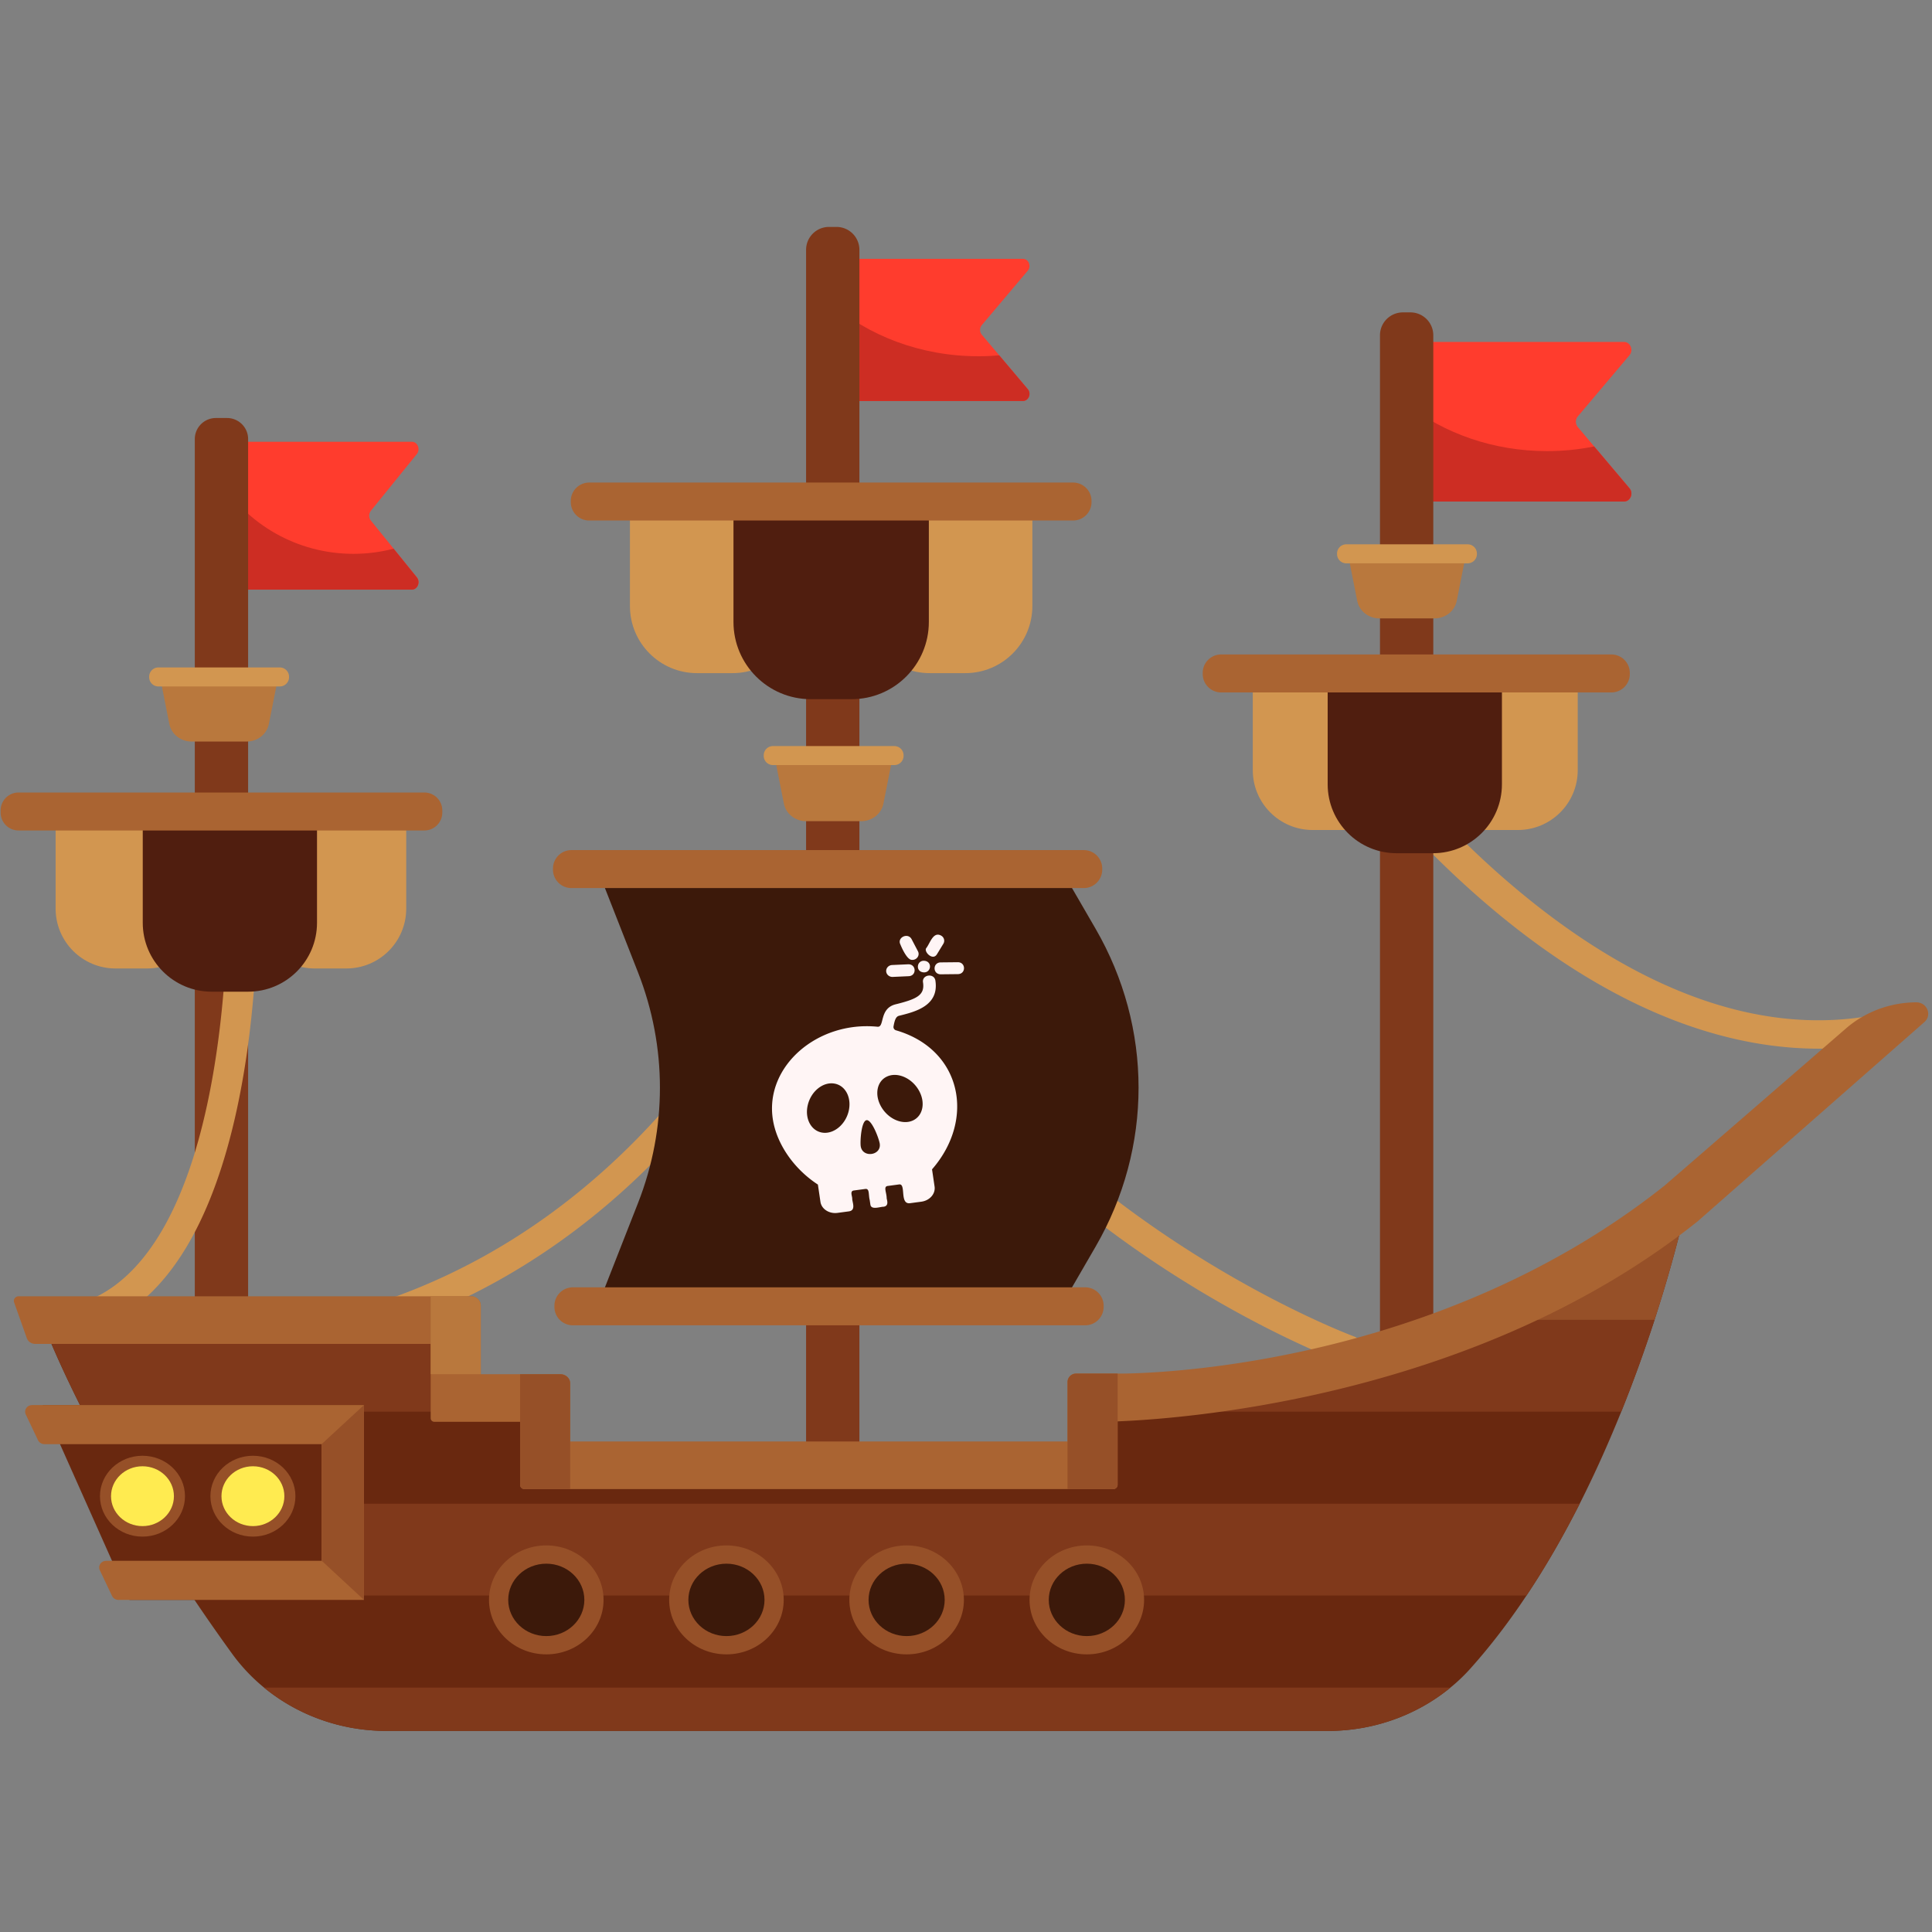 <svg width="512" height="512" xmlns="http://www.w3.org/2000/svg">
    <rect width="100%" height="100%" fill="#808080" stroke="none"/>
    <g fill="#d29650">
        <path
            d="M98.268 353.559c-1.559 0-2.997-1.06-3.464-2.698-.568-1.995.523-4.095 2.435-4.688 45.605-14.134 75.145-45.134 91.892-68.653 18.243-25.616 25.729-48.192 25.803-48.416.643-1.97 2.695-3.025 4.584-2.356 1.89.67 2.902 2.809 2.26 4.782-.312.956-7.838 23.733-26.69 50.27-17.417 24.519-48.175 56.846-95.792 71.602a3.464 3.464 0 0 1-1.028.157z"/>
        <path
            d="M357.639 361.502c-.397 0-.798-.068-1.193-.213-1.038-.378-25.735-9.503-55.2-30.013-27.265-18.98-63.71-51.653-82.492-99.53-.756-1.927.129-4.129 1.977-4.918 1.847-.79 3.957.134 4.713 2.061 34.671 88.382 132.406 124.923 133.389 125.282 1.885.688 2.878 2.839 2.218 4.804-.521 1.554-1.918 2.527-3.412 2.527zM481.99 277.908c-27.032 0-55.629-11.807-83.828-34.811-26.279-21.436-42.808-44.685-43.499-45.665-1.254-1.777-.605-4.097 1.448-5.182 2.052-1.085 4.735-.526 5.988 1.252.651.918 65.661 91.586 137.95 74.814 2.329-.538 4.714.655 5.336 2.665.623 2.012-.756 4.079-3.081 4.618a89.612 89.612 0 0 1-20.314 2.309z"/>
    </g>
    <path fill="#ff3c2d"
          d="M109.162 117.074H58.065v39.179h51.097c1.515 0 2.311-2.012 1.294-3.269L98.3 137.976c-.603-.746-.603-1.882 0-2.626l12.156-15.008c1.018-1.256.221-3.268-1.294-3.268z"/>
    <path fill="#cd2d23"
          d="M109.161 156.251h-51.1v-29.174c7.436 11.835 20.603 19.694 35.609 19.694 3.677 0 7.239-.475 10.647-1.363l6.134 7.58c1.024 1.25.228 3.263-1.29 3.263z"/>
    <path fill="#ff3c2d"
          d="M430.368 90.618h-57.503v42.297h57.503c1.705 0 2.601-2.172 1.456-3.528l-13.681-16.203a2.226 2.226 0 0 1 0-2.836l13.68-16.201c1.147-1.357.251-3.529-1.455-3.529z"/>
    <path fill="#cd2d23"
          d="M430.372 132.912H372.87v-25.757c9.883 7.715 22.885 12.393 37.116 12.393 4.296 0 8.479-.423 12.486-1.239l9.357 11.081c1.145 1.353.247 3.522-1.457 3.522z"/>
    <g fill="#80391b">
        <path
            d="M379.838 392.487h-14.131V88.855a6.07 6.07 0 0 1 6.07-6.07h1.991a6.07 6.07 0 0 1 6.07 6.07V392.487zM65.754 373.396H51.623v-257.03a5.59 5.59 0 0 1 5.59-5.59h2.952a5.59 5.59 0 0 1 5.59 5.59v257.029h-.001v.001z"/>
    </g>
    <path fill="#ff3c2d"
          d="M271.073 68.595h-51.215v37.67h51.215c1.518 0 2.316-1.934 1.296-3.143l-12.184-14.43a1.983 1.983 0 0 1 0-2.525l12.184-14.43c1.02-1.207.222-3.142-1.296-3.142z"/>
    <path fill="#cd2d23"
          d="M271.071 106.267h-51.213v-26.19c10.131 8.871 24.083 14.334 39.471 14.334 1.849 0 3.687-.083 5.484-.238l7.56 8.954c1.021 1.209.216 3.14-1.302 3.14z"/>
    <path fill="#80391b"
          d="M227.752 392.487h-14.131V66.207a6.07 6.07 0 0 1 6.07-6.07h1.991a6.07 6.07 0 0 1 6.07 6.07v326.28z"/>
    <path fill="#b9783d"
          d="M228.222 217.624H213.63c-2.881 0-5.356-1.951-5.89-4.644l-2.428-12.244h31.227l-2.428 12.244c-.533 2.694-3.007 4.644-5.889 4.644z"/>
    <g fill="#d29650">
        <path
            d="M237.011 202.753H204.84a2.446 2.446 0 0 1-2.446-2.446v-.144a2.445 2.445 0 0 1 2.446-2.445h32.171a2.445 2.445 0 0 1 2.445 2.445v.144a2.444 2.444 0 0 1-2.445 2.446zM11.39 354.378c-2.189 0-3.965-1.689-3.965-3.771s1.775-3.771 3.965-3.771c8.91 0 16.447-3.141 23.042-9.6 27.829-27.261 25.843-101.744 25.82-102.492-.065-2.082 1.656-3.819 3.844-3.881l.121-.002c2.135 0 3.896 1.615 3.961 3.658.1 3.188 2.106 78.414-28.051 107.965-8.056 7.892-17.724 11.894-28.737 11.894z"/>
    </g>
    <path fill="#b9783d"
          d="M380.16 163.884h-14.591c-2.881 0-5.356-1.951-5.89-4.644l-2.428-12.244h31.227l-2.428 12.244c-.534 2.695-3.007 4.644-5.89 4.644z"/>
    <path fill="#d29650"
          d="M388.95 149.286h-32.171a2.446 2.446 0 0 1-2.446-2.446v-.144a2.446 2.446 0 0 1 2.446-2.446h32.171a2.445 2.445 0 0 1 2.445 2.446v.144a2.444 2.444 0 0 1-2.445 2.446z"/>
    <path fill="#b9783d"
          d="M65.36 196.515H50.769c-2.881 0-5.356-1.951-5.89-4.644l-2.428-12.244h31.227L71.25 191.87c-.534 2.694-3.007 4.645-5.89 4.645z"/>
    <path fill="#d29650"
          d="M74.15 181.915H41.979a2.446 2.446 0 0 1-2.446-2.446v-.144a2.446 2.446 0 0 1 2.446-2.446H74.15a2.446 2.446 0 0 1 2.446 2.446v.144a2.446 2.446 0 0 1-2.446 2.446z"/>
    <path fill="#3c190a"
          d="M158.34 346.19h122.84l9.152-15.797c15.199-26.233 15.199-58.046 0-84.279l-9.152-15.797H158.34l10.755 27.412c7.724 19.687 7.724 41.363 0 61.05L158.34 346.19z"/>
    <g fill="#d29650">
        <path
            d="M246.412 178.39h9.397c9.818 0 17.778-7.959 17.778-17.778v-27.698h-44.954v27.698c.001 9.819 7.961 17.778 17.779 17.778zM184.72 178.39h9.397c9.818 0 17.778-7.959 17.778-17.778v-27.698h-44.953v27.698c.001 9.819 7.96 17.778 17.778 17.778z"/>
    </g>
    <path fill="#501e0f"
          d="M214.854 185.29h10.823c11.308 0 20.476-9.168 20.476-20.476v-31.9h-51.774v31.9c-.001 11.308 9.167 20.476 20.475 20.476z"/>
    <g fill="#fff5f5">
        <path
            d="M237.437 273.039a.91.91 0 0 1-.644-1.036c.325-1.809.672-2.636 1.513-2.823 4.224-1.047 10.605-2.63 9.585-9.307-.316-2.065-3.602-1.614-3.285.454.504 3.293-1.432 4.382-7.097 5.787-4.636 1.036-2.991 6.175-4.955 5.98-15.995-1.585-29.811 10.509-27.763 24.389.984 6.671 5.634 13.323 11.96 17.439l.675 4.574c.283 1.915 2.306 3.226 4.522 2.931l2.992-.4c2.015-.269.872-2.532.91-3.378.008-.681-.688-2.012.425-2.16l3.031-.405c1.194-.159.799 1.483 1.179 2.948l.178 1.205c.22 1.487 2.541.56 3.475.562 1.64-.219.802-1.953.838-2.366-.06-1.539-.911-2.985.281-3.144l3.038-.406c1.901-.254.022 5.357 2.886 4.975l2.986-.399c2.216-.295 3.788-2.093 3.505-4.008l-.673-4.563c11.616-13.332 7.814-31.803-9.562-36.849zm-12.552 21.504c-.892 3.585-4.035 6.095-7.011 5.606-2.983-.495-4.678-3.803-3.785-7.387.892-3.59 4.028-6.1 7.011-5.606 2.982.489 4.676 3.797 3.785 7.387zm3.215 9.218c-.195-1.324.16-6.717 1.551-6.903 1.391-.186 3.294 4.905 3.49 6.229.468 3.17-4.573 3.848-5.041.674zm13.833-6.823c-2.725 1.251-6.467-.342-8.362-3.555-1.896-3.218-1.224-6.842 1.502-8.092 2.724-1.256 6.466.337 8.362 3.554 1.895 3.213 1.223 6.837-1.502 8.093zM241.533 254.365c1.312.188 2.335-1.113 1.733-2.264l-1.67-3.193c-.977-1.871-3.95-.462-2.972 1.406-.001 0 1.507 3.85 2.909 4.051zM236.585 258.893l4.227-.191c2.19-.099 2.037-3.251-.158-3.154l-4.227.191c-.915.041-1.623.781-1.579 1.652.042.86.808 1.542 1.737 1.502zM248.299 252.889l1.702-2.789c.46-.754.19-1.721-.602-2.157-2.141-1.184-2.96 2.152-3.971 3.363-.59.964 1.769 3.389 2.871 1.583zM253.806 254.997l-4.501.046c-2.176.022-2.184 3.182.035 3.157l4.501-.046c2.202-.023 2.154-3.184-.035-3.157zM244.611 257.67c2.112.304 2.589-2.731.481-3.034-2.111-.303-2.589 2.731-.481 3.034z"/>
    </g>
    <g fill="#d29650">
        <path
            d="M83.414 256.653h8.382c8.758 0 15.857-7.099 15.857-15.858v-24.704H67.557v24.704c0 8.759 7.1 15.858 15.857 15.858zM30.598 256.653h8.382c8.758 0 15.858-7.099 15.858-15.858v-24.704H14.741v24.704c0 8.759 7.1 15.858 15.857 15.858z"/>
    </g>
    <path fill="#501e0f"
          d="M56.095 262.808h9.653c10.087 0 18.263-8.176 18.263-18.263v-28.453H37.832v28.453c0 10.085 8.176 18.263 18.263 18.263z"/>
    <path fill="#69280f"
          d="M447.021 318.857s-.504 2.397-1.552 6.609c-1.366 5.474-3.661 14.028-7.003 24.321-2.401 7.38-5.319 15.642-8.821 24.321a.16.16 0 0 1-.027.075c-3.183 7.884-6.831 16.121-10.982 24.321-4.178 8.249-8.86 16.488-14.099 24.321a.2.2 0 0 1-.053.088c-4.51 6.774-9.431 13.258-14.763 19.212a46.56 46.56 0 0 1-5.345 5.109c-8.953 7.354-20.439 11.479-32.443 11.479H102.412c-12.056 0-23.53-4.163-32.43-11.479a48.137 48.137 0 0 1-8.501-9.019 503.623 503.623 0 0 1-10.664-15.301c-.027-.038-.053-.063-.066-.088a499.226 499.226 0 0 1-15.32-24.321c-5.425-9.221-9.842-17.42-13.317-24.321a5.117 5.117 0 0 0-.04-.075c-7.454-14.721-10.691-23.501-10.691-23.501h110.818v19.88h23.689v17.824h145.078v-17.824l39.008-5.121c19.099-2.511 49.573-7.783 66.855-15.579 23.039-10.365 35.81-21.431 50.19-30.931z"/>
    <path fill="#80391b"
          d="M122.208 370.487h23.689v3.62H22.08c-7.454-14.721-10.691-23.501-10.691-23.501h110.818v19.881h.001z"/>
    <path fill="#965028"
          d="M445.475 325.466c-1.366 5.474-3.661 14.028-7.003 24.321h-41.635a189.97 189.97 0 0 0 30.188-17.055l10.478-7.266h7.972z"/>
    <g fill="#80391b">
        <path
            d="M438.472 349.787c-2.401 7.38-5.319 15.642-8.821 24.321H290.975v-3.62l39.008-5.121c19.099-2.511 49.573-7.783 66.855-15.579h41.635v-.001h-.001zM418.643 398.504c-4.178 8.249-8.86 16.488-14.099 24.321H50.756a499.226 499.226 0 0 1-15.32-24.321h383.207zM384.383 447.234c-8.953 7.354-20.439 11.479-32.443 11.479H102.419c-12.056 0-23.53-4.163-32.43-11.479h314.394z"/>
    </g>
    <path fill="#69280f" d="M96.444 423.984H34.299l-23.015-51.623h85.16z"/>
    <ellipse fill="#965028" ry="10.715" rx="11.266" cy="396.505" cx="37.757"/>
    <ellipse fill="#ffeb50" ry="7.929" rx="8.334" cy="396.505" cx="37.757"/>
    <ellipse fill="#965028" ry="10.715" rx="11.266" cy="396.505" cx="67.026"/>
    <ellipse fill="#ffeb50" ry="7.929" rx="8.334" cy="396.505" cx="67.026"/>
    <path fill="#aa6432"
          d="M96.451 372.354v51.63H31.375c-.724 0-1.382-.404-1.679-1.031l-3.255-6.85c-.551-1.161.341-2.474 1.679-2.474h57.109v-30.918H11.758c-.724 0-1.382-.404-1.679-1.031l-3.255-6.85c-.551-1.161.341-2.474 1.679-2.474H96.45v-.002h.001z"/>
    <g fill="#965028">
        <path d="m96.444 372.361-11.215 10.35v30.878l11.215 10.395z"/>
        <ellipse ry="14.436" rx="15.179" cy="423.986" cx="144.77"/>
    </g>
    <ellipse fill="#3c190a" ry="9.594" rx="10.088" cy="423.986" cx="144.77"/>
    <ellipse fill="#965028" ry="14.436" rx="15.179" cy="423.986" cx="192.513"/>
    <ellipse fill="#3c190a" ry="9.594" rx="10.088" cy="423.986" cx="192.513"/>
    <ellipse fill="#965028" ry="14.436" rx="15.179" cy="423.986" cx="240.267"/>
    <ellipse fill="#3c190a" ry="9.594" rx="10.088" cy="423.986" cx="240.267"/>
    <ellipse fill="#965028" ry="14.436" rx="15.179" cy="423.986" cx="288.02"/>
    <ellipse fill="#3c190a" ry="9.594" rx="10.088" cy="423.986" cx="288.02"/>
    <path fill="#aa6432"
          d="m509.974 270.864-60.105 52.824c-57.399 45.75-132.974 52.163-153.681 52.989h-.01v16.818a1.12 1.12 0 0 1-1.12 1.121H138.95a1.121 1.121 0 0 1-1.121-1.121v-16.704h-22.736a.955.955 0 0 1-.955-.955v-19.689H9.338c-1.022 0-1.911-.62-2.241-1.539l-3.356-9.46c-.279-.795.341-1.621 1.219-1.621h119.89c1.415 0 2.561 1.095 2.561 2.437v18.217h21.15c1.281 0 2.541 1.002 2.541 2.417v15.408h131.807v-15.744a2.247 2.247 0 0 1 2.246-2.246H296.189c1.25.01 81.369.785 145.026-49.891l48.001-41.588c5.081-4.399 11.701-6.868 18.579-6.909 2.902-.021 4.307 3.367 2.179 5.236z"/>
    <path fill="#b9783d" d="M114.14 343.532h10.77a2.499 2.499 0 0 1 2.499 2.499v18.146H114.14v-20.645z"/>
    <g fill="#965028">
        <path
            d="M296.185 364.016v12.664h-.013v16.817c0 .619-.502 1.121-1.121 1.121h-12.143v-28.357a2.247 2.247 0 0 1 2.246-2.246h11.017l.014.001zM151.101 366.598v28.018h-12.15a1.121 1.121 0 0 1-1.121-1.121v-29.314h10.73c1.281 0 2.541 1.002 2.541 2.417z"/>
    </g>
    <g fill="#d29650">
        <path
            d="M393.877 219.957h8.382c8.758 0 15.857-7.099 15.857-15.858v-24.704H378.02v24.704c0 8.759 7.099 15.858 15.857 15.858zM347.857 219.957h8.382c8.758 0 15.858-7.099 15.858-15.858v-24.704h-40.096v24.704c0 8.759 7.099 15.858 15.856 15.858z"/>
    </g>
    <path fill="#501e0f"
          d="M370.11 226.111h9.653c10.087 0 18.263-8.176 18.263-18.263v-28.453h-46.18v28.453c0 10.086 8.177 18.263 18.264 18.263z"/>
    <g fill="#aa6432">
        <path
            d="M427.028 183.502H323.62a4.887 4.887 0 0 1-4.888-4.888v-.287c0-2.7 2.188-4.888 4.888-4.888h103.408c2.7 0 4.888 2.188 4.888 4.888v.287c0 2.7-2.189 4.888-4.888 4.888zM112.46 220.087H4.917a4.752 4.752 0 0 1-4.752-4.752v-.56a4.752 4.752 0 0 1 4.752-4.752H112.46a4.752 4.752 0 0 1 4.752 4.752v.56a4.754 4.754 0 0 1-4.752 4.752zM284.379 137.945H156.153a4.887 4.887 0 0 1-4.888-4.888v-.287c0-2.7 2.188-4.888 4.888-4.888h128.226c2.7 0 4.888 2.188 4.888 4.888v.287a4.89 4.89 0 0 1-4.888 4.888zM287.212 235.348H151.435a4.887 4.887 0 0 1-4.888-4.888v-.287c0-2.7 2.188-4.888 4.888-4.888h135.777c2.7 0 4.888 2.188 4.888 4.888v.287c0 2.7-2.188 4.888-4.888 4.888zM287.59 351.222H151.812a4.887 4.887 0 0 1-4.888-4.888v-.287c0-2.7 2.188-4.888 4.888-4.888h135.777c2.7 0 4.888 2.188 4.888 4.888v.287a4.888 4.888 0 0 1-4.887 4.888z"/>
    </g>
</svg>
